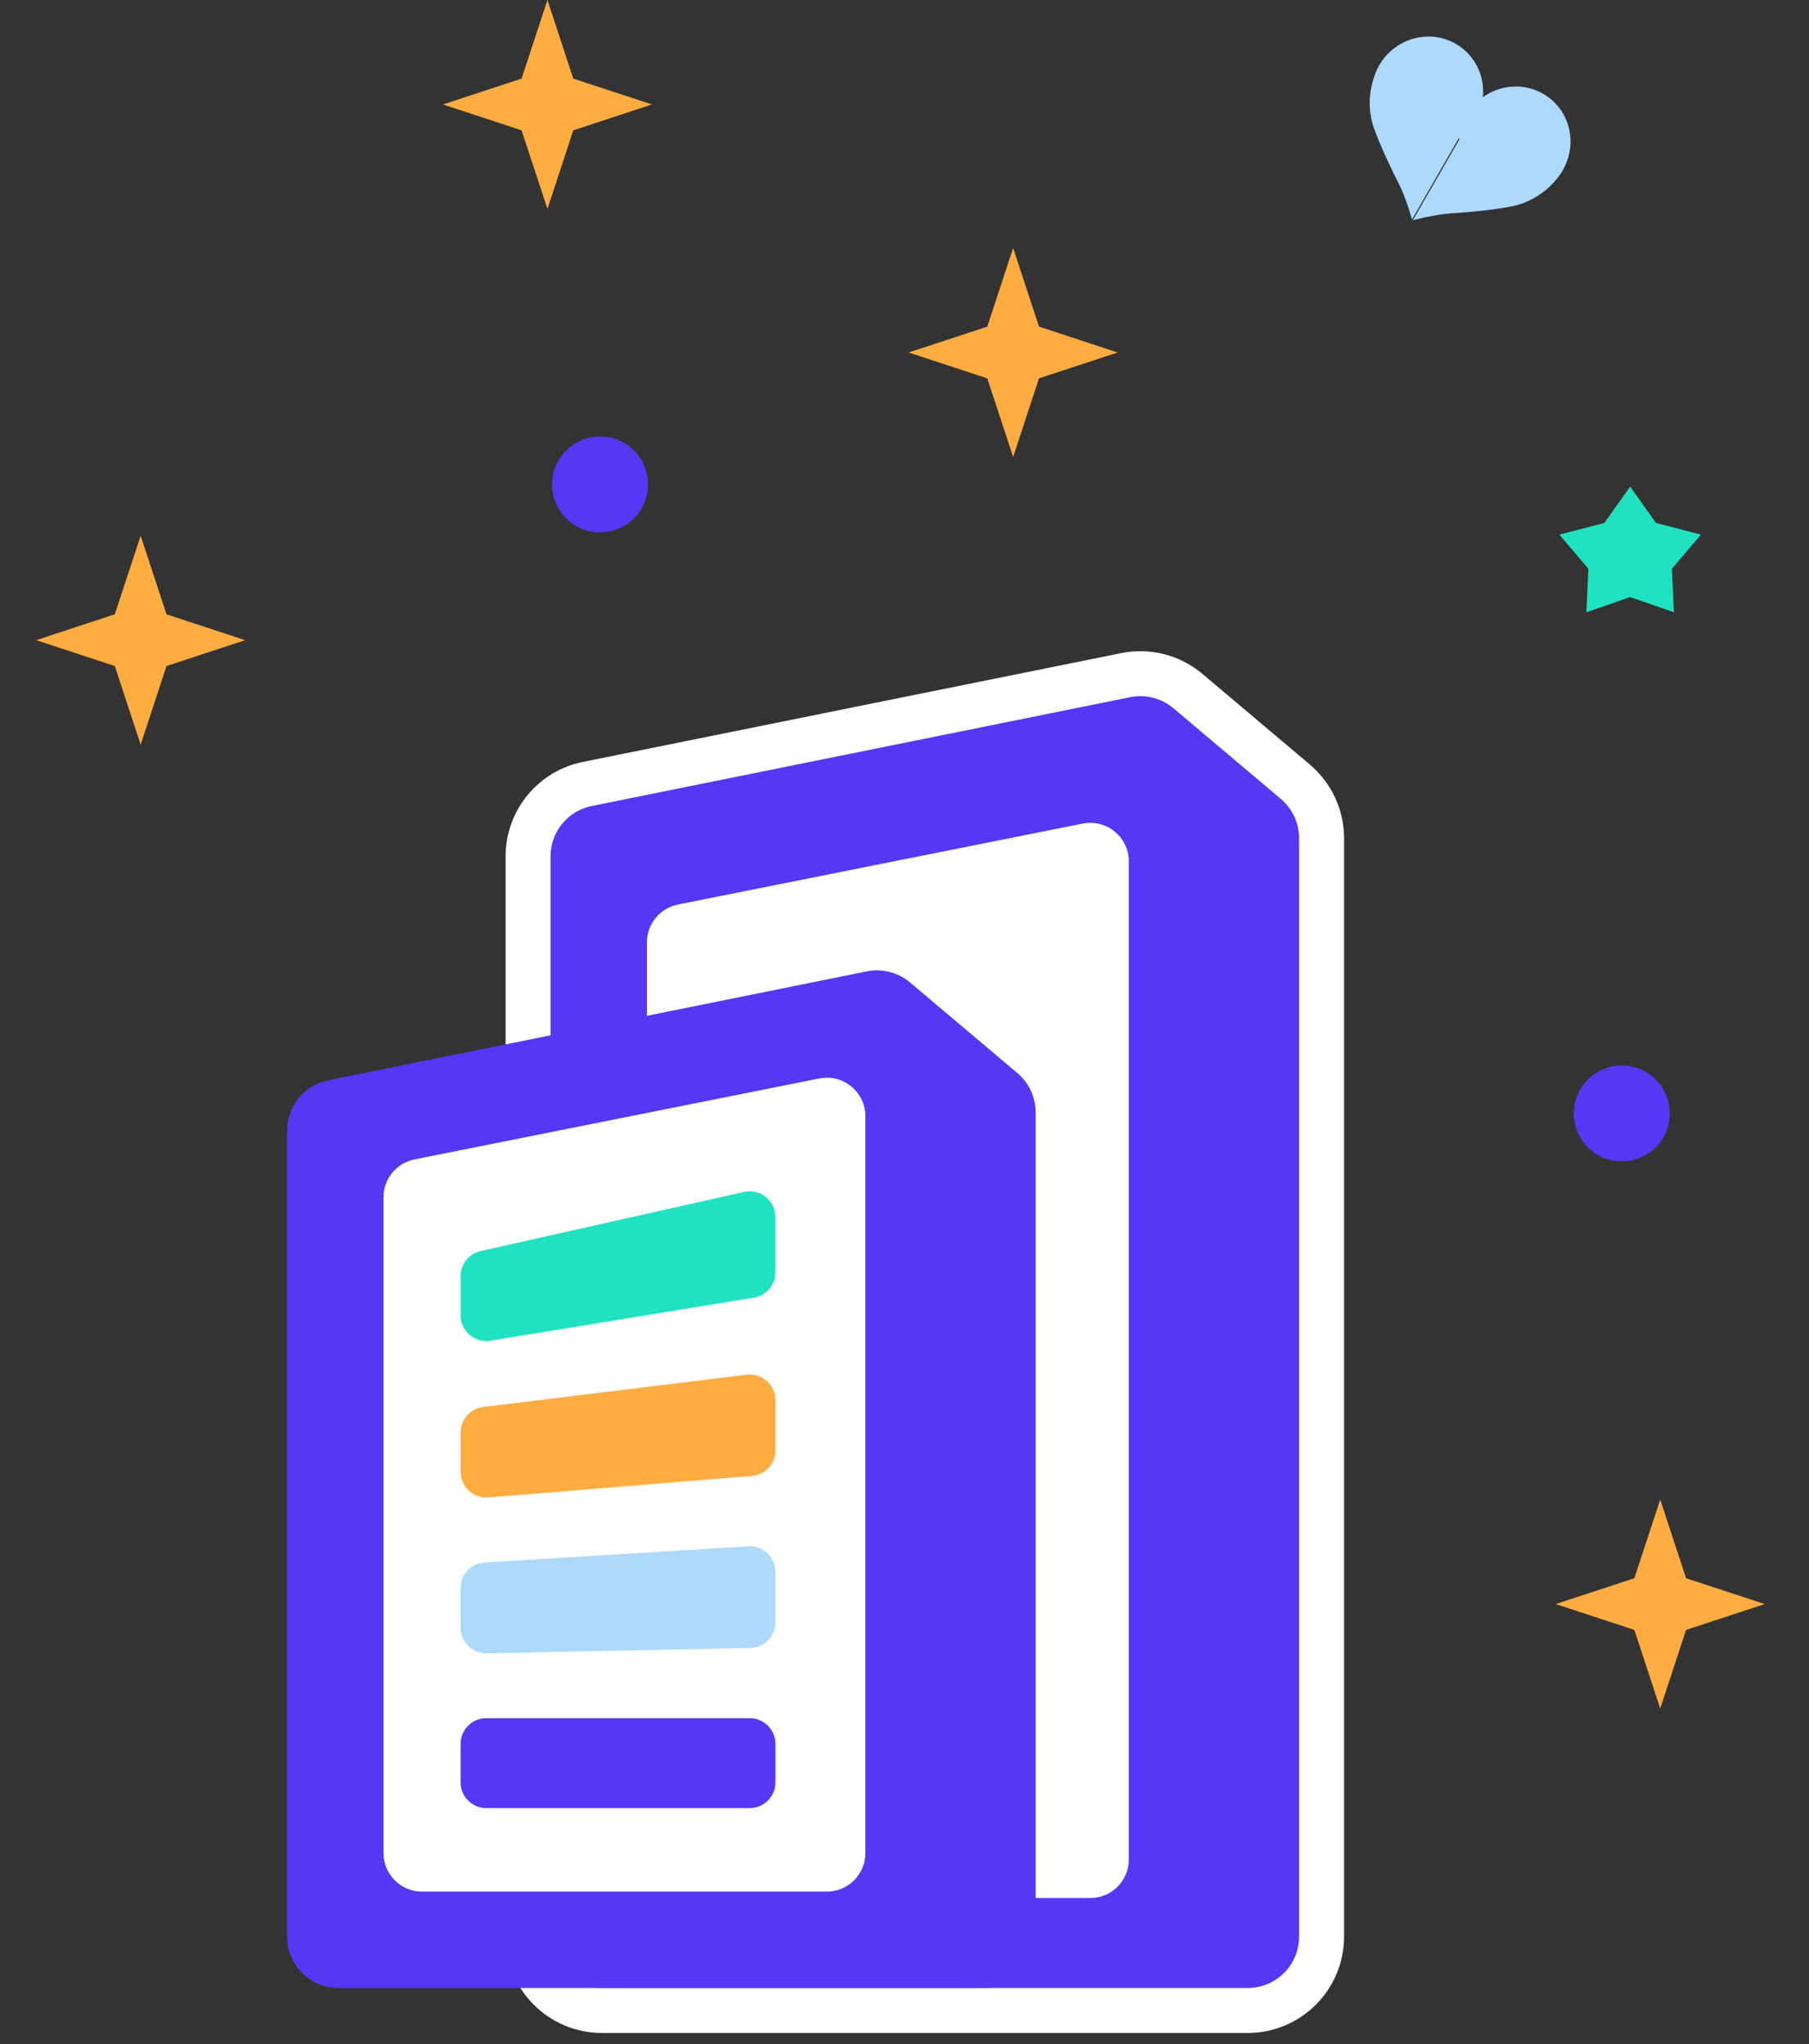 <svg xmlns="http://www.w3.org/2000/svg" width="100" height="113" viewBox="0 0 100 113" fill="none"><rect x="0" y="0" width="100" height="113" fill="#333333" stroke="none"/><path d="M62.228 37.325L32.466 43.341C30.56 43.726 29.191 45.4 29.191 47.344V107.062C29.191 109.318 31.019 111.147 33.275 111.147H68.971C71.227 111.147 73.055 109.318 73.055 107.062V46.339C73.055 45.136 72.525 43.995 71.606 43.218L65.672 38.208C64.719 37.403 63.45 37.078 62.228 37.325Z" fill="#5538F6" stroke="white" stroke-width="2.486"></path><path d="M35.762 52.096C35.762 51.08 36.479 50.205 37.475 50.006L59.851 45.531C61.17 45.267 62.4 46.276 62.4 47.62V102.8C62.4 103.977 61.446 104.931 60.269 104.931H37.893C36.716 104.931 35.762 103.977 35.762 102.8V52.096Z" fill="white"></path><path d="M15.873 62.503C15.873 61.151 16.826 59.986 18.151 59.718L47.913 53.702C48.764 53.53 49.647 53.756 50.31 54.316L56.243 59.327C56.883 59.867 57.252 60.661 57.252 61.498V107.062C57.252 108.631 55.98 109.904 54.41 109.904H18.715C17.145 109.904 15.873 108.631 15.873 107.062V62.503Z" fill="#5538F6"></path><path d="M21.199 66.187C21.199 65.171 21.916 64.296 22.912 64.097L45.289 59.622C46.608 59.358 47.838 60.367 47.838 61.712V102.444C47.838 103.621 46.884 104.575 45.707 104.575H23.33C22.153 104.575 21.199 103.621 21.199 102.444V66.187Z" fill="white"></path><path d="M25.461 96.408C25.461 95.622 26.098 94.986 26.883 94.986H41.443C42.228 94.986 42.865 95.622 42.865 96.408V98.536C42.865 99.321 42.228 99.958 41.443 99.958H26.883C26.098 99.958 25.461 99.321 25.461 98.536V96.408Z" fill="#5538F6"></path><path d="M25.461 87.799C25.461 87.047 26.046 86.425 26.796 86.379L41.356 85.488C42.174 85.438 42.865 86.088 42.865 86.908V89.685C42.865 90.459 42.246 91.091 41.472 91.107L26.912 91.404C26.116 91.421 25.461 90.779 25.461 89.982V87.799Z" fill="#ADD9FD"></path><path d="M25.461 79.195C25.461 78.477 25.997 77.871 26.71 77.784L41.27 76.001C42.117 75.897 42.865 76.558 42.865 77.412V80.178C42.865 80.918 42.296 81.535 41.558 81.595L26.999 82.784C26.171 82.851 25.461 82.197 25.461 81.366V79.195Z" fill="#FFAC40"></path><path d="M25.461 70.551C25.461 69.885 25.922 69.309 26.572 69.163L41.131 65.895C42.02 65.695 42.865 66.371 42.865 67.282V70.335C42.865 71.032 42.36 71.626 41.672 71.738L27.112 74.115C26.247 74.257 25.461 73.589 25.461 72.712V70.551Z" fill="#1FE2C0"></path><path d="M56.006 13.711L57.435 18.057L61.781 19.487L57.435 20.916L56.006 25.262L54.576 20.916L50.23 19.487L54.576 18.057L56.006 13.711Z" fill="#FFAC40"></path><path d="M91.775 82.903L93.204 87.249L97.55 88.679L93.204 90.108L91.775 94.454L90.346 90.108L86 88.679L90.346 87.249L91.775 82.903Z" fill="#FFAC40"></path><path d="M30.262 0L31.691 4.346L36.037 5.775L31.691 7.205L30.262 11.55L28.832 7.205L24.486 5.775L28.832 4.346L30.262 0Z" fill="#FFAC40"></path><path d="M7.775 29.616L9.205 33.962L13.55 35.391L9.205 36.821L7.775 41.166L6.346 36.821L2 35.391L6.346 33.962L7.775 29.616Z" fill="#FFAC40"></path><path d="M90.113 26.903L91.54 28.91L94.025 29.556L92.421 31.442L92.531 33.848L90.113 33.008L87.696 33.848L87.805 31.442L86.201 29.556L88.687 28.91L90.113 26.903Z" fill="#1FE2C0"></path><ellipse cx="33.17" cy="26.782" rx="2.651" ry="2.651" fill="#5538F6"></ellipse><ellipse cx="89.651" cy="61.554" rx="2.651" ry="2.651" fill="#5538F6"></ellipse><path fill-rule="evenodd" clip-rule="evenodd" d="M81.971 5.373C82.089 4.201 81.535 3.026 80.459 2.415C78.99 1.58 77.102 2.115 76.243 3.609C76.122 3.818 76.029 4.035 75.96 4.255C75.76 4.829 75.581 5.726 75.852 6.76C76.05 7.514 76.817 9.161 77.291 10.088C77.744 10.974 78.054 12.136 78.054 12.136L80.632 7.653C80.644 7.644 80.655 7.636 80.667 7.628C80.664 7.661 80.661 7.694 80.659 7.727L78.099 12.179C78.099 12.179 79.263 11.854 80.261 11.793C81.305 11.729 83.122 11.549 83.876 11.335C85.67 10.827 86.417 9.371 86.417 9.371L86.41 9.367C87.249 7.877 86.751 6.006 85.29 5.176C84.219 4.568 82.926 4.686 81.971 5.373Z" fill="#ADD9FD"></path></svg>
